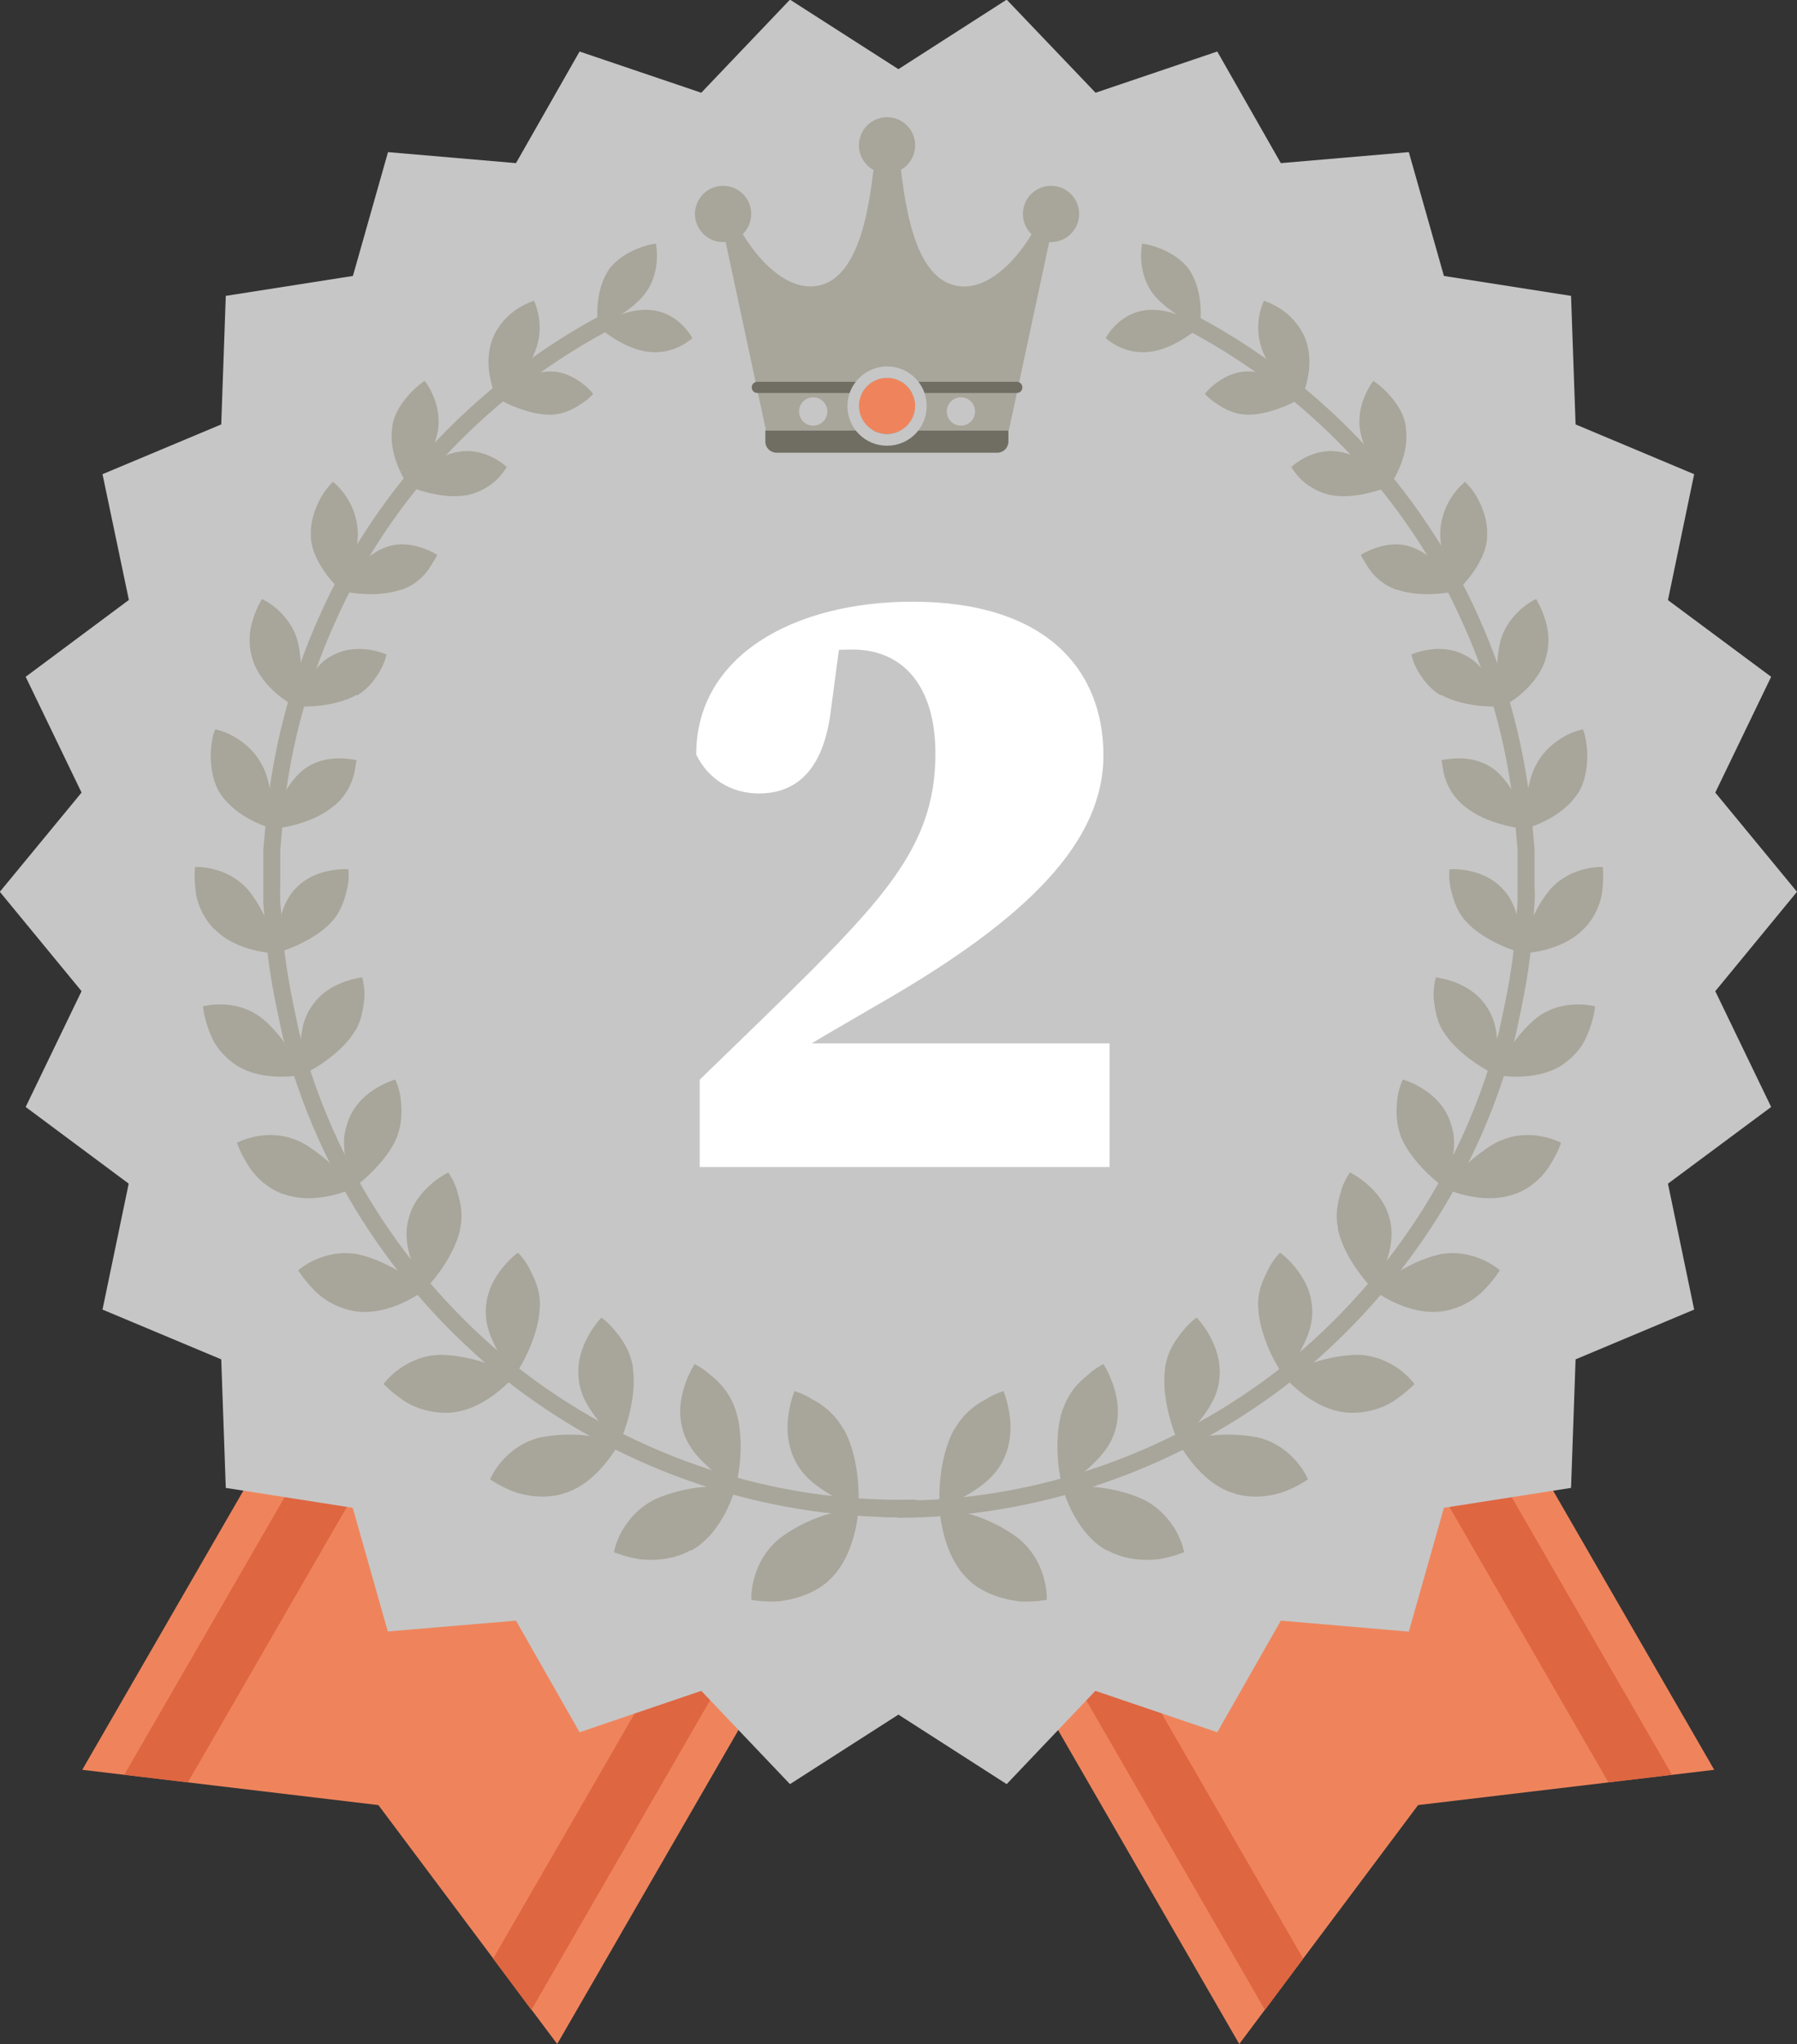 <?xml version="1.0" encoding="UTF-8"?>
<svg id="_レイヤー_2" data-name="レイヤー_2" xmlns="http://www.w3.org/2000/svg" viewBox="0 0 102.91 117.03">
  <rect x="0" y="0" width="102.91" height="117.03" fill="#333333" stroke="none"/>
  <defs>
    <style>
      .cls-1 {
        fill: #a8a59a;
      }

      .cls-2 {
        fill: #c6c6c6;
      }

      .cls-3 {
        fill: #de6641;
      }

      .cls-4 {
        fill: #fff;
      }

      .cls-5 {
        fill: #ef845c;
      }

      .cls-6 {
        fill: #706d63;
      }
    </style>
  </defs>
  <g id="_レイヤー_1-2" data-name="レイヤー_1">
    <g>
      <path class="cls-5" d="M31.91,117.03l11.83-20.49-27.2-15.7-11.83,20.49,16.96,2.02,10.24,13.68Z"/>
      <path class="cls-3" d="M40.86,94.88l-1.99-1.15-10.63,18.41,2.19,2.94,11.35-19.66-.93-.54Z"/>
      <path class="cls-3" d="M18.47,81.96l-11.35,19.65,3.64.44,10.63-18.41-2.91-1.68Z"/>
      <path class="cls-5" d="M70.97,117.03l-11.83-20.49,27.2-15.7,11.83,20.49-16.96,2.02-10.24,13.68Z"/>
      <path class="cls-3" d="M62.01,94.88l1.99-1.15,10.63,18.41-2.19,2.94-11.35-19.66.93-.54Z"/>
      <path class="cls-3" d="M84.4,81.96l11.35,19.65-3.64.44-10.63-18.41,2.91-1.68Z"/>
      <path class="cls-2" d="M51.45,98.17l-6.21,3.98-5.08-5.34-6.97,2.37-3.64-6.39-7.34.62-2.01-7.08-7.27-1.14-.26-7.36-6.8-2.85,1.5-7.21-5.9-4.39,3.2-6.63-4.68-5.69,4.68-5.68-3.2-6.63,5.91-4.4-1.51-7.2,6.8-2.85.26-7.36,7.28-1.14,2.01-7.09,7.33.63,3.64-6.39,6.97,2.36,5.08-5.33,6.21,3.98,6.2-3.98,5.09,5.33,6.97-2.36,3.64,6.39,7.33-.63,2.01,7.09,7.28,1.14.26,7.36,6.79,2.85-1.5,7.21,5.91,4.39-3.2,6.63,4.68,5.68-4.68,5.69,3.2,6.63-5.91,4.39,1.5,7.21-6.79,2.85-.26,7.36-7.28,1.14-2.01,7.09-7.33-.63-3.64,6.39-6.98-2.37-5.08,5.34-6.2-3.98Z"/>
      <path class="cls-1" d="M47.42,90.53c.85-.75,1.27-1.8,1.5-2.67.22-.86.24-1.53.24-1.53,0,0-.68.07-1.58.32-.9.23-2.02.74-2.88,1.39-.86.67-1.3,1.56-1.5,2.28-.21.73-.17,1.28-.17,1.28,0,0,.66.13,1.54.09.9-.11,2.01-.41,2.86-1.16Z"/>
      <path class="cls-1" d="M39.58,88.78c.97-.54,1.59-1.45,1.99-2.22.39-.77.56-1.41.56-1.41,0,0-.66-.08-1.57-.03-.9.04-2.08.28-3.04.72-.96.47-1.57,1.22-1.92,1.85-.35.64-.44,1.18-.44,1.18,0,0,.6.26,1.44.4.87.1,2,.03,2.95-.51l.02.02Z"/>
      <path class="cls-1" d="M32.27,85.51c1.04-.3,1.83-1.04,2.37-1.69.54-.65.83-1.22.83-1.22,0,0-.62-.21-1.49-.35-.86-.16-2.04-.15-3.04.05-1.01.24-1.75.83-2.21,1.37-.47.54-.66,1.03-.66,1.03,0,0,.51.37,1.29.68.79.3,1.88.44,2.91.14v-.02Z"/>
      <path class="cls-1" d="M25.79,80.88c1.06-.08,1.97-.61,2.62-1.11.65-.5,1.05-.98,1.05-.98,0,0-.55-.33-1.35-.64-.8-.32-1.9-.57-2.89-.58-1.01.02-1.84.43-2.4.84-.56.41-.85.83-.85.83,0,0,.41.45,1.08.9.65.47,1.69.81,2.73.74h0Z"/>
      <path class="cls-1" d="M20.36,75.08c1.02.14,2.01-.16,2.74-.5.73-.34,1.21-.71,1.21-.71,0,0-.45-.43-1.16-.89-.71-.46-1.68-.95-2.62-1.16-.98-.19-1.84.03-2.46.3-.62.27-.99.61-.99.61,0,0,.3.51.85,1.07.52.58,1.42,1.13,2.44,1.28h0Z"/>
      <path class="cls-1" d="M16.19,68.35c1.9.71,4.01-.3,4.01-.3,0,0-.34-.5-.91-1.08-.29-.3-.64-.61-1.02-.9-.39-.29-.77-.57-1.22-.76-.89-.39-1.76-.37-2.41-.24-.64.13-1.07.36-1.07.36,0,0,.18.55.58,1.19.38.66,1.08,1.38,2.04,1.74h0Z"/>
      <path class="cls-1" d="M13.46,60.95c1.65,1.08,3.89.58,3.89.58,0,0-.21-.55-.64-1.23-.43-.67-1.06-1.49-1.77-2.05-.75-.56-1.59-.73-2.23-.74-.64-.02-1.09.11-1.09.11,0,0,.05.55.3,1.25.13.35.28.74.54,1.1.27.36.61.71,1.02.98h0Z"/>
      <path class="cls-1" d="M12.26,53.17c1.33,1.39,3.55,1.41,3.55,1.41,0,0-.08-.57-.33-1.3-.23-.73-.7-1.63-1.27-2.33-.6-.69-1.36-1.03-1.97-1.18-.61-.16-1.07-.13-1.07-.13,0,0-.06.53.02,1.24.05.72.39,1.61,1.06,2.3h0Z"/>
      <path class="cls-1" d="M12.56,45.35c1,1.61,3.12,2.11,3.12,2.11,0,0,.03-.56-.07-1.31-.1-.75-.21-1.68-.67-2.47-.45-.79-1.11-1.28-1.64-1.56-.54-.29-.98-.36-.98-.36,0,0-.04.12-.11.32-.05.21-.1.5-.13.85-.04.7.02,1.61.47,2.41h0Z"/>
      <path class="cls-1" d="M14.47,37.77c.28.87.89,1.54,1.42,1.99.54.45,1.02.69,1.02.69,0,0,.02-.13.08-.36.05-.22.13-.53.17-.9.12-.72.09-1.67-.12-2.5-.23-.83-.73-1.43-1.19-1.83-.45-.39-.85-.56-.85-.56,0,0-.27.42-.48,1.06-.23.64-.34,1.52-.05,2.39v.02Z"/>
      <path class="cls-1" d="M17.8,30.73c.04.87.53,1.67.94,2.22.42.55.81.89.81.89,0,0,.26-.47.48-1.15.25-.66.52-1.52.45-2.38-.07-.86-.4-1.53-.74-2-.34-.47-.67-.72-.67-.72,0,0-.09.08-.22.23-.13.15-.31.37-.47.66-.32.57-.63,1.38-.57,2.25h0Z"/>
      <path class="cls-1" d="M22.46,24.52c-.24,1.73.95,3.32.95,3.32,0,0,.36-.38.73-.96.38-.58.77-1.37.93-2.17.29-1.62-.75-2.9-.75-2.9,0,0-.39.24-.83.71-.43.47-.94,1.12-1.04,2h0Z"/>
      <path class="cls-1" d="M28.22,19.37c-.31.77-.29,1.6-.15,2.27.13.65.32,1.1.32,1.1,0,0,.1-.08.26-.21.16-.14.38-.33.63-.56.5-.45,1.07-1.08,1.36-1.84.3-.75.31-1.45.21-2.01-.09-.54-.27-.9-.27-.9,0,0-.43.13-.95.46-.52.33-1.09.91-1.41,1.68h0Z"/>
      <path class="cls-1" d="M34.86,15.45c-.92,1.39-.6,3.26-.6,3.26,0,0,.47-.17,1.02-.51.56-.36,1.24-.81,1.7-1.44.92-1.27.58-2.81.58-2.81,0,0-.43.04-.98.26-.56.21-1.24.59-1.73,1.24h0Z"/>
      <path class="cls-1" d="M48.32,81.83c.51.91.73,2.04.81,2.94.08.9.03,1.57.03,1.57,0,0-.67-.22-1.47-.68-.8-.47-1.71-1.08-2.18-2.08-.47-.97-.46-1.94-.34-2.69s.33-1.24.33-1.24c0,0,.46.12,1.02.47.58.3,1.28.81,1.79,1.72h0Z"/>
      <path class="cls-1" d="M42.11,80.69c.33.96.34,2.08.27,2.95-.08.88-.25,1.5-.25,1.5,0,0-.6-.33-1.29-.9-.68-.59-1.46-1.34-1.74-2.37-.29-1.01-.1-1.94.14-2.63.24-.69.54-1.14.54-1.14,0,0,.42.19.91.63.5.39,1.09.99,1.42,1.96h0Z"/>
      <path class="cls-1" d="M36.24,78.32c.15.98-.04,2.05-.26,2.87-.22.82-.5,1.41-.5,1.41,0,0-.52-.42-1.08-1.09-.55-.69-1.18-1.53-1.26-2.58-.11-1.02.23-1.88.58-2.5.35-.62.72-.99.72-.99,0,0,.38.25.78.75.4.49.89,1.15,1.03,2.13Z"/>
      <path class="cls-1" d="M30.91,74.82c-.02.96-.38,1.95-.73,2.7-.36.75-.72,1.26-.72,1.26,0,0-.43-.49-.85-1.23-.42-.74-.87-1.67-.78-2.7.06-.99.54-1.76.98-2.3.44-.54.85-.83.85-.83,0,0,.33.3.63.86.29.57.66,1.25.63,2.23Z"/>
      <path class="cls-1" d="M26.36,70.32c-.17.91-.69,1.8-1.16,2.46-.47.66-.9,1.08-.9,1.08,0,0-.33-.54-.62-1.32-.29-.77-.55-1.76-.29-2.72.22-.94.81-1.6,1.32-2.04.51-.44.96-.65.96-.65,0,0,.27.35.47.92.17.6.41,1.33.22,2.25v.02Z"/>
      <path class="cls-1" d="M22.78,64.99c-.64,1.68-2.57,3.05-2.57,3.05,0,0-.22-.57-.38-1.36-.07-.39-.13-.84-.13-1.3,0-.45.13-.94.3-1.37.38-.87,1.04-1.41,1.6-1.74.56-.33,1.03-.46,1.03-.46,0,0,.2.38.3.97.07.6.14,1.36-.16,2.2Z"/>
      <path class="cls-1" d="M20.32,59.04c-.89,1.5-2.97,2.49-2.97,2.49,0,0-.12-.59-.13-1.37-.02-.78.07-1.75.62-2.53.5-.77,1.23-1.17,1.83-1.4.6-.22,1.07-.27,1.07-.27,0,0,.13.4.13.98,0,.29-.04.64-.12.98-.06.35-.19.73-.4,1.1h0Z"/>
      <path class="cls-1" d="M19.08,52.68c-1.1,1.3-3.27,1.89-3.27,1.89,0,0-.02-.58.11-1.33.13-.75.34-1.67.98-2.34.61-.66,1.37-.93,1.98-1.05.61-.12,1.07-.08,1.07-.08,0,0,.06.41-.04.98-.13.56-.29,1.28-.83,1.93h0Z"/>
      <path class="cls-1" d="M19.08,46.17c-1.24,1.07-3.4,1.29-3.4,1.29,0,0,.06-.56.29-1.27.21-.71.71-1.54,1.36-2.08.67-.54,1.42-.68,2.04-.69.61,0,1.04.1,1.04.1,0,0,0,.1-.04.27-.03.17-.05.4-.13.67-.16.53-.48,1.18-1.16,1.72h0Z"/>
      <path class="cls-1" d="M20.43,39.78c-.7.4-1.58.57-2.3.64-.72.06-1.23.03-1.23.03,0,0,.03-.13.12-.34.09-.21.22-.5.4-.81.38-.63.85-1.4,1.63-1.78.75-.4,1.52-.41,2.1-.32.58.09.98.27.98.27,0,0-.07.39-.33.88-.28.47-.66,1.06-1.36,1.47v-.02Z"/>
      <path class="cls-1" d="M23.01,33.75c-.77.26-1.58.3-2.28.25-.68-.04-1.18-.17-1.18-.17,0,0,.23-.48.65-1.05.44-.56,1.12-1.16,1.88-1.44.75-.29,1.51-.17,2.06.02.55.18.9.41.9.41,0,0-.04.09-.12.23-.08.14-.21.33-.35.56-.3.44-.8.93-1.56,1.2h0Z"/>
      <path class="cls-1" d="M26.77,28.34c-1.5.31-3.36-.49-3.36-.49,0,0,.31-.41.82-.88.5-.47,1.21-.98,2.02-1.1,1.59-.28,2.77.87,2.77.87,0,0-.19.34-.56.71-.38.37-.96.73-1.69.9h0Z"/>
      <path class="cls-1" d="M31.53,23.74c-.76.02-1.55-.25-2.14-.48-.59-.25-1-.51-1-.51,0,0,.09-.09.24-.23.16-.13.38-.34.67-.51.57-.35,1.35-.72,2.13-.74.78-.03,1.43.32,1.86.64.44.32.68.64.68.64,0,0-.24.29-.67.56-.43.29-1,.62-1.76.63h0Z"/>
      <path class="cls-1" d="M37.12,20.14c-1.43-.15-2.87-1.43-2.87-1.43,0,0,.4-.29,1-.56.59-.3,1.41-.49,2.17-.38,1.52.21,2.23,1.59,2.23,1.59,0,0-.28.26-.73.48-.45.22-1.08.4-1.82.3h0Z"/>
      <path class="cls-1" d="M51.58,86.87c-7.92,0-15.74-2.63-22.11-7.46-6.59-5.08-11.31-12.22-13.29-20.12-.43-1.96-.86-3.98-.97-6.07l-.13-1.5c0-.36,0-.69,0-1.02v-2.06l.14-1.55c.36-4.09,1.39-8.08,3.08-11.83,3.3-7.44,9.21-13.65,16.61-17.47.24-.13.53-.03.65.21.13.24.03.53-.21.65-7.21,3.72-12.96,9.75-16.17,17-1.65,3.65-2.66,7.53-3,11.51l-.13,1.5v2.02c0,.32-.02.64,0,.95l.13,1.49c.1,2.02.53,4,.94,5.92,1.93,7.67,6.52,14.63,12.94,19.57,6.41,4.86,14.35,7.45,22.31,7.25.27.03.49.21.49.47s-.21.49-.47.49-.55,0-.81,0h-.02Z"/>
      <path class="cls-1" d="M54.65,81.83c-.51.91-.73,2.04-.81,2.94-.08.9-.03,1.57-.03,1.57,0,0,.67-.22,1.47-.68.8-.47,1.71-1.08,2.18-2.08.47-.97.46-1.94.34-2.69-.12-.74-.33-1.24-.33-1.24,0,0-.46.12-1.02.47-.58.3-1.28.81-1.79,1.72h0Z"/>
      <path class="cls-1" d="M60.86,80.69c-.33.96-.34,2.08-.27,2.95.08.88.25,1.5.25,1.5,0,0,.6-.33,1.29-.9.68-.59,1.46-1.34,1.74-2.37.29-1.01.1-1.94-.14-2.63-.24-.69-.54-1.14-.54-1.14,0,0-.42.19-.9.63-.5.39-1.09.99-1.42,1.96Z"/>
      <path class="cls-1" d="M66.73,78.32c-.15.98.04,2.05.26,2.87.22.82.5,1.41.5,1.41,0,0,.52-.42,1.08-1.09.55-.69,1.18-1.53,1.26-2.58.11-1.02-.23-1.88-.58-2.5-.35-.62-.72-.99-.72-.99,0,0-.38.25-.78.75-.4.49-.89,1.15-1.03,2.13Z"/>
      <path class="cls-1" d="M72.06,74.82c.02.96.38,1.95.73,2.7.36.75.72,1.26.72,1.26,0,0,.43-.49.85-1.23.42-.74.87-1.67.78-2.7-.06-.99-.54-1.76-.98-2.3-.44-.54-.85-.83-.85-.83,0,0-.33.3-.63.86-.29.57-.66,1.25-.63,2.23Z"/>
      <path class="cls-1" d="M76.61,70.32c.17.91.69,1.8,1.16,2.46.47.66.9,1.08.9,1.08,0,0,.33-.54.62-1.32.29-.77.55-1.76.3-2.72-.22-.94-.81-1.6-1.32-2.04-.51-.44-.96-.65-.96-.65,0,0-.27.35-.47.92-.17.6-.41,1.33-.22,2.25v.02Z"/>
      <path class="cls-1" d="M80.19,64.99c.64,1.68,2.57,3.05,2.57,3.05,0,0,.22-.57.38-1.36.07-.39.13-.84.13-1.3,0-.45-.13-.94-.3-1.37-.38-.87-1.04-1.41-1.6-1.74-.56-.33-1.03-.46-1.03-.46,0,0-.2.38-.3.97-.07.6-.14,1.36.16,2.2Z"/>
      <path class="cls-1" d="M82.65,59.04c.89,1.5,2.97,2.49,2.97,2.49,0,0,.12-.59.13-1.37.02-.78-.07-1.75-.62-2.53-.5-.77-1.23-1.17-1.83-1.4-.6-.22-1.07-.27-1.07-.27,0,0-.13.4-.13.98,0,.29.04.64.12.98.06.35.19.73.4,1.1h0Z"/>
      <path class="cls-1" d="M83.89,52.68c1.1,1.3,3.27,1.89,3.27,1.89,0,0,.02-.58-.11-1.33-.13-.75-.34-1.67-.99-2.34-.61-.66-1.37-.93-1.98-1.05-.61-.12-1.07-.08-1.07-.08,0,0-.06.41.04.98.13.56.29,1.28.83,1.93h0Z"/>
      <path class="cls-1" d="M83.89,46.17c1.24,1.07,3.4,1.29,3.4,1.29,0,0-.06-.56-.29-1.27-.22-.71-.71-1.54-1.36-2.08-.67-.54-1.42-.68-2.04-.69-.61,0-1.04.1-1.04.1,0,0,0,.1.04.27.03.17.05.4.13.67.16.53.48,1.18,1.16,1.72h0Z"/>
      <path class="cls-1" d="M82.53,39.78c.7.4,1.59.57,2.3.64.72.06,1.23.03,1.23.03,0,0-.03-.13-.12-.34-.09-.21-.22-.5-.4-.81-.38-.63-.85-1.4-1.63-1.78-.75-.4-1.52-.41-2.1-.32-.58.09-.98.27-.98.27,0,0,.07.39.33.88.28.47.66,1.06,1.36,1.47v-.02Z"/>
      <path class="cls-1" d="M79.96,33.75c.77.26,1.59.3,2.28.25.68-.04,1.18-.17,1.18-.17,0,0-.23-.48-.65-1.05-.44-.56-1.12-1.16-1.88-1.44-.75-.29-1.51-.17-2.06.02-.55.18-.9.41-.9.41,0,0,.04.09.12.23.08.14.21.33.35.56.3.44.8.93,1.56,1.2h0Z"/>
      <path class="cls-1" d="M76.2,28.34c1.5.31,3.36-.49,3.36-.49,0,0-.31-.41-.82-.88-.5-.47-1.21-.98-2.02-1.1-1.59-.28-2.77.87-2.77.87,0,0,.19.34.56.71.38.37.96.73,1.69.9h0Z"/>
      <path class="cls-1" d="M71.44,23.74c.76.02,1.55-.25,2.14-.48.59-.25,1-.51,1-.51,0,0-.09-.09-.24-.23-.16-.13-.38-.34-.67-.51-.57-.35-1.35-.72-2.13-.74-.78-.03-1.43.32-1.86.64-.44.32-.68.64-.68.64,0,0,.24.29.67.56.43.29,1,.62,1.76.63h0Z"/>
      <path class="cls-1" d="M65.85,20.14c1.43-.15,2.87-1.43,2.87-1.43,0,0-.4-.29-1-.56-.59-.3-1.41-.49-2.17-.38-1.52.21-2.23,1.59-2.23,1.59,0,0,.28.26.73.48s1.08.4,1.82.3h0Z"/>
      <path class="cls-1" d="M55.55,90.53c-.85-.75-1.27-1.8-1.5-2.67-.22-.86-.24-1.53-.24-1.53,0,0,.68.07,1.58.32.9.23,2.02.74,2.88,1.39.86.67,1.3,1.56,1.5,2.28.21.73.17,1.28.17,1.28,0,0-.66.13-1.54.09-.9-.11-2.01-.41-2.86-1.16Z"/>
      <path class="cls-1" d="M63.39,88.78c-.97-.54-1.59-1.45-1.99-2.22-.39-.77-.56-1.41-.56-1.41,0,0,.66-.08,1.57-.03.9.04,2.08.28,3.04.72.96.47,1.57,1.22,1.92,1.85.35.64.44,1.18.44,1.18,0,0-.6.26-1.44.4-.87.1-2,.03-2.96-.51l-.02.02Z"/>
      <path class="cls-1" d="M70.7,85.51c-1.04-.3-1.83-1.04-2.37-1.69-.54-.65-.83-1.22-.83-1.22,0,0,.62-.21,1.49-.35.86-.16,2.04-.15,3.04.05,1.01.24,1.75.83,2.21,1.37.47.54.66,1.03.66,1.03,0,0-.51.37-1.29.68-.79.3-1.88.44-2.91.14v-.02Z"/>
      <path class="cls-1" d="M77.18,80.88c-1.06-.08-1.97-.61-2.62-1.11-.65-.5-1.05-.98-1.05-.98,0,0,.55-.33,1.35-.64.8-.32,1.9-.57,2.89-.58,1.01.02,1.84.43,2.4.84.56.41.85.83.85.83,0,0-.41.45-1.08.9-.65.47-1.69.81-2.73.74h0Z"/>
      <path class="cls-1" d="M82.61,75.08c-1.02.14-2.01-.16-2.74-.5-.73-.34-1.21-.71-1.21-.71,0,0,.45-.43,1.16-.89.71-.46,1.68-.95,2.62-1.16.98-.19,1.84.03,2.46.3.62.27.99.61.99.61,0,0-.3.51-.85,1.07-.52.58-1.42,1.13-2.44,1.28h0Z"/>
      <path class="cls-1" d="M86.78,68.35c-1.9.71-4.01-.3-4.01-.3,0,0,.34-.5.91-1.08.29-.3.64-.61,1.02-.9.39-.29.77-.57,1.22-.76.89-.39,1.76-.37,2.41-.24.64.13,1.07.36,1.07.36,0,0-.18.55-.58,1.19-.38.66-1.08,1.38-2.04,1.74h0Z"/>
      <path class="cls-1" d="M89.51,60.95c-1.65,1.08-3.89.58-3.89.58,0,0,.21-.55.64-1.23.43-.67,1.06-1.49,1.77-2.05.75-.56,1.59-.73,2.23-.74.64-.02,1.09.11,1.09.11,0,0-.05.55-.3,1.25-.13.35-.28.74-.54,1.1-.27.36-.61.71-1.02.98h0Z"/>
      <path class="cls-1" d="M90.71,53.17c-1.33,1.39-3.56,1.41-3.56,1.41,0,0,.08-.57.33-1.3.23-.73.7-1.63,1.27-2.33.6-.69,1.36-1.03,1.97-1.18.61-.16,1.07-.13,1.07-.13,0,0,.06.53-.02,1.24-.05.72-.39,1.61-1.06,2.3h0Z"/>
      <path class="cls-1" d="M90.41,45.35c-1,1.61-3.12,2.11-3.12,2.11,0,0-.03-.56.07-1.31.1-.75.21-1.68.67-2.47.45-.79,1.11-1.28,1.64-1.56.54-.29.98-.36.98-.36,0,0,.04.12.11.32.05.21.1.5.13.85.04.7-.02,1.61-.47,2.41h0Z"/>
      <path class="cls-1" d="M88.5,37.77c-.28.87-.89,1.54-1.42,1.99-.54.45-1.02.69-1.02.69,0,0-.02-.13-.08-.36-.05-.22-.13-.53-.17-.9-.12-.72-.09-1.67.12-2.5.23-.83.73-1.43,1.19-1.83.45-.39.85-.56.85-.56,0,0,.27.42.48,1.06.23.64.34,1.52.05,2.39v.02Z"/>
      <path class="cls-1" d="M85.17,30.73c-.04.87-.53,1.67-.94,2.22-.42.55-.81.89-.81.89,0,0-.26-.47-.48-1.15-.25-.66-.52-1.52-.45-2.38.07-.86.4-1.53.74-2,.34-.47.67-.72.67-.72,0,0,.09.08.22.23.13.15.31.37.47.66.32.57.63,1.38.57,2.25h0Z"/>
      <path class="cls-1" d="M80.51,24.52c.24,1.73-.95,3.32-.95,3.32,0,0-.36-.38-.73-.96-.38-.58-.77-1.37-.93-2.17-.29-1.62.75-2.9.75-2.9,0,0,.39.24.83.71.43.47.94,1.12,1.04,2h0Z"/>
      <path class="cls-1" d="M74.74,19.37c.31.77.29,1.6.15,2.27-.13.65-.32,1.1-.32,1.1,0,0-.1-.08-.26-.21-.16-.14-.38-.33-.63-.56-.5-.45-1.07-1.08-1.36-1.84-.3-.75-.31-1.45-.21-2.01.09-.54.27-.9.27-.9,0,0,.43.13.95.46.52.33,1.09.91,1.41,1.68h0Z"/>
      <path class="cls-1" d="M68.11,15.45c.92,1.39.6,3.26.6,3.26,0,0-.47-.17-1.02-.51-.56-.36-1.24-.81-1.7-1.44-.92-1.27-.58-2.81-.58-2.81,0,0,.43.04.98.26.56.21,1.24.59,1.73,1.24h0Z"/>
      <path class="cls-1" d="M51.39,86.87c-.27,0-.55,0-.81,0-.27,0-.47-.22-.47-.49s.22-.47.48-.47h0c7.98.2,15.9-2.39,22.32-7.25,6.41-4.94,11.01-11.9,12.93-19.58.41-1.89.84-3.87.94-5.88l.13-1.53c0-.3,0-.61,0-.93v-2.06l-.13-1.47c-.34-3.98-1.35-7.86-3-11.51-3.22-7.25-8.96-13.29-16.17-17-.24-.13-.33-.41-.21-.65.13-.24.41-.33.65-.21,7.41,3.81,13.31,10.02,16.62,17.47,1.69,3.75,2.72,7.73,3.08,11.83l.13,1.51v2.1c.02.33.02.66,0,.99l-.13,1.53c-.1,2.08-.56,4.18-.96,6.03-1.99,7.91-6.71,15.05-13.29,20.13-6.38,4.83-14.19,7.47-22.11,7.47h0Z"/>
      <path class="cls-1" d="M59.44,12.73c-.69,1.5-2.7,4.18-4.84,3.59-2.62-.72-2.88-5.94-3.17-7.87h-1.24c-.29,1.92-.55,7.14-3.17,7.87-2.14.58-4.15-2.1-4.84-3.59l-.8.3,2.48,11.59h13.92l2.48-11.59-.8-.3h-.02Z"/>
      <path class="cls-1" d="M60.19,13.86c.89,0,1.61-.72,1.61-1.61s-.72-1.61-1.61-1.61-1.61.72-1.61,1.61.72,1.61,1.61,1.61Z"/>
      <path class="cls-1" d="M41.41,13.86c.89,0,1.61-.72,1.61-1.61s-.72-1.61-1.61-1.61-1.61.72-1.61,1.61.72,1.61,1.61,1.61Z"/>
      <path class="cls-6" d="M50.8,25.92h6.31c.36,0,.64-.29.64-.64v-.64h-13.92v.64c0,.36.29.64.64.64h6.31Z"/>
      <path class="cls-6" d="M50.8,22.5h7.43c.18,0,.32-.14.32-.32s-.14-.32-.32-.32h-14.86c-.18,0-.32.14-.32.32s.14.32.32.32h7.43Z"/>
      <path class="cls-1" d="M50.8,9.93c.89,0,1.61-.72,1.61-1.61s-.72-1.61-1.61-1.61-1.61.72-1.61,1.61.72,1.61,1.61,1.61Z"/>
      <path class="cls-2" d="M55.03,24.37c.45,0,.81-.36.81-.81s-.36-.81-.81-.81-.81.36-.81.81.36.81.81.81Z"/>
      <path class="cls-2" d="M46.57,24.37c.45,0,.81-.36.81-.81s-.36-.81-.81-.81-.81.36-.81.81.36.81.81.81Z"/>
      <path class="cls-5" d="M50.8,24.85c.89,0,1.61-.72,1.61-1.61s-.72-1.61-1.61-1.61-1.61.72-1.61,1.61.72,1.61,1.61,1.61Z"/>
      <path class="cls-2" d="M50.8,20.98c-1.24,0-2.27,1.01-2.27,2.27s1.01,2.27,2.27,2.27,2.27-1.01,2.27-2.27-1.01-2.27-2.27-2.27ZM50.8,24.85c-.9,0-1.61-.73-1.61-1.61s.73-1.61,1.61-1.61,1.61.73,1.61,1.61-.73,1.61-1.61,1.61Z"/>
      <path class="cls-4" d="M40.07,61.82c2.18-2.12,4.35-4.2,6.37-6.22,4.65-4.7,7.13-7.64,7.13-12.44,0-3.84-1.82-5.97-4.75-5.97-1.57,0-2.83.2-4.75,1.11l4.15-2.43-.66,4.96c-.51,3.84-2.48,4.6-4.1,4.6s-2.93-.86-3.59-2.23c0-5.67,5.61-8.75,12.39-8.75,7.64,0,10.93,3.89,10.93,8.8s-4.25,9.31-12.9,14.26c-1.82,1.06-3.59,2.07-5.31,3.14l-.81-.91h19.37v7.08h-23.47v-5.01Z"/>
    </g>
  </g>
</svg>